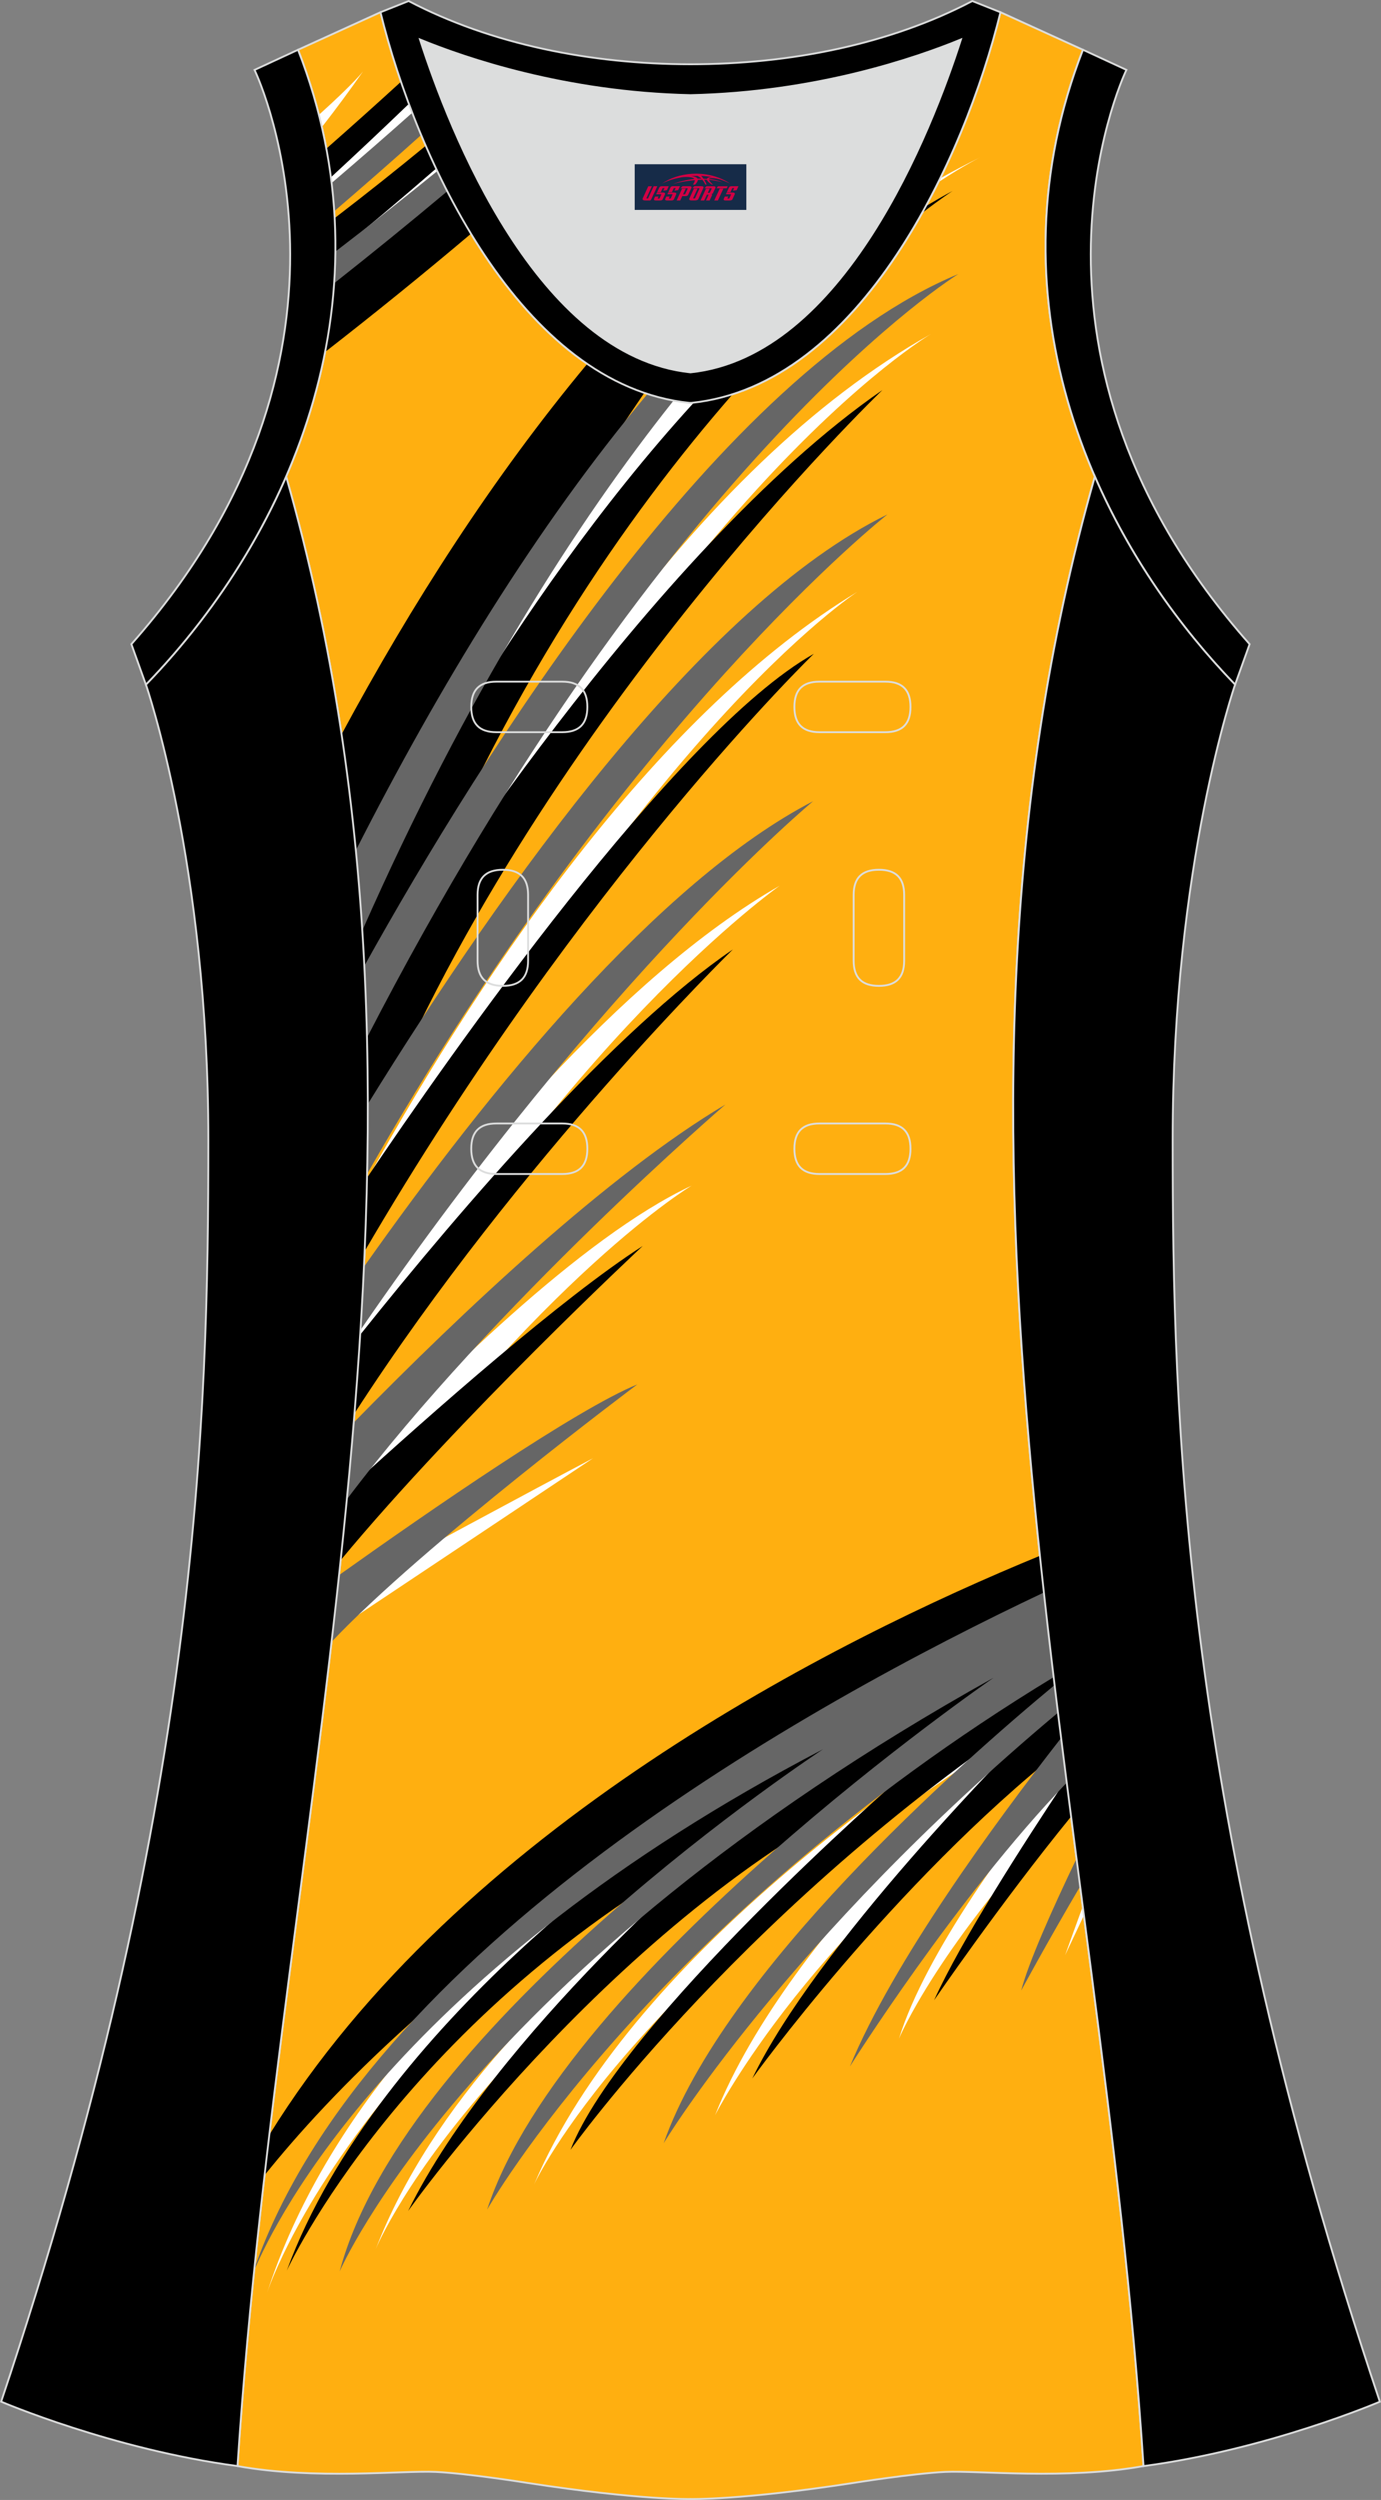 <?xml version="1.0" encoding="utf-8"?>
<!-- Generator: Adobe Illustrator 24.0.1, SVG Export Plug-In . SVG Version: 6.00 Build 0)  -->
<svg xmlns="http://www.w3.org/2000/svg" xmlns:xlink="http://www.w3.org/1999/xlink" version="1.1" id="图层_1" x="0px" y="0px" width="297.02px" height="537.6px" viewBox="0 0 296.89 537.36" enable-background="new 0 0 296.89 537.36" xml:space="preserve">
<rect x="0" y="0" width="296.89" height="537.36" fill="#808080" stroke="none"/>
<g>
	
		<path fill-rule="evenodd" clip-rule="evenodd" fill="#FFAF10" stroke="#DCDDDD" stroke-width="0.4" stroke-miterlimit="22.926" d="   M148.44,537.16c0,0,10.9,0.27,34.96-3.45c0,0,12.73-2.03,19.78-2.38c7.05-0.34,26.08,1.74,42.65-1.25   c-9.3-142.63-51.32-284.01-10.46-427.64c-11.93-27.52-15.14-59.43-2.56-91.74l-17.73-8.08C207.41,34,185.01,82.89,148.6,86.59   l-0.15-0.01l-0.15,0.01c-36.4-3.71-58.81-52.6-66.49-83.97L64.07,10.7c12.58,32.31,9.37,64.22-2.56,91.74   c40.86,143.63-1.16,285.01-10.46,427.64c16.56,3,35.6,0.91,42.65,1.25s19.78,2.38,19.78,2.38   C137.55,537.43,148.44,537.16,148.44,537.16z"/>
	<g>
		<g>
			<path fill-rule="evenodd" clip-rule="evenodd" fill="#FFFFFF" d="M224.72,345.04C179.07,365.38,82.13,416.5,57.4,492.88     c0,0,26.77-83.92,168.42-138.27C225.45,351.42,225.08,348.23,224.72,345.04L224.72,345.04z M226.03,356.38     c0.14,1.2,0.29,2.4,0.43,3.61C106.65,419.67,80.78,483.43,80.78,483.43C104.78,421.48,188.11,374.88,226.03,356.38L226.03,356.38     z M226.63,361.38c0.59,4.89,1.19,9.79,1.81,14.68c-53.83,37.01-74.72,78.62-74.72,78.62c16.01-40.51,67.41-83.91,67.41-83.91     c-85.35,52.84-106.32,98.8-106.32,98.8C135.45,420.86,197.05,379.2,226.63,361.38L226.63,361.38z M228.99,380.47     c0.33,2.63,0.67,5.25,1.01,7.88c-28.4,29.69-36.73,49.84-36.73,49.84C198.97,419.75,217.75,394.52,228.99,380.47L228.99,380.47z      M232.78,409.78c-1.5,4.11-2.84,7.78-3.8,10.48l4.05-8.57L232.78,409.78z"/>
			<path fill-rule="evenodd" clip-rule="evenodd" d="M223.57,334.41C179.81,352.38,98.66,392.87,57.89,458.9     c-0.34,2.89-0.68,5.78-1.02,8.67c13.98-17.44,41.11-45.57,88.37-75.26c0,0-63.89,42.11-83.59,95.76c0,0,25.14-55.08,94.31-92.56     c0,0-49.48,41.63-68.22,79.74c0,0,46.44-65.81,105.36-92.72c0,0-59.73,52.04-70.46,79.58c0,0,38.5-54.08,104.43-96.9     C225.84,354.96,224.65,344.69,223.57,334.41L223.57,334.41z M227.19,366.05c0.4,3.29,0.81,6.58,1.22,9.87     c-36.66,29.08-66.68,70.84-66.68,70.84C175.6,418.19,216.48,376.67,227.19,366.05L227.19,366.05z M229.24,382.45     c0.34,2.67,0.68,5.34,1.03,8.01c-15.09,18.5-29.46,39.49-29.46,39.49C206.58,417.22,219.94,396.4,229.24,382.45z"/>
			<path fill-rule="evenodd" clip-rule="evenodd" fill="#666666" d="M224.42,342.3C173.8,366.22,78.73,419.05,54.68,487.65     l-0.04,0.4c4.7-11.15,31.09-64.46,122.31-112.06c0,0-89.67,58.77-103.93,112.25c0,0,27.86-64.85,140.59-127.62     c0,0-92.23,63.41-108.89,114.33c0,0,34.98-61.7,121.79-114.45C225.79,354.43,225.09,348.36,224.42,342.3L224.42,342.3z      M226.72,362.2c0.24,1.98,0.48,3.96,0.72,5.94c-58.54,49.03-84.77,92.55-84.77,92.55C155.65,423.81,206.38,379.06,226.72,362.2     L226.72,362.2z M228.12,373.58c0.4,3.2,0.8,6.4,1.21,9.6c-23.93,24.91-46.62,61.01-46.62,61.01     C192.02,421.68,213.69,392.04,228.12,373.58L228.12,373.58z M231.44,399.48l0.78,5.98c-7.05,11.96-12.68,22.4-12.68,22.4     C221.1,421.87,226.08,410.67,231.44,399.48z"/>
		</g>
		<g>
			<path fill-rule="evenodd" clip-rule="evenodd" fill="#FFFFFF" d="M76.93,187.59c18.34-36.07,40.75-72.13,67.35-101.61     c1.32,0.26,2.66,0.47,4.03,0.61l0.15-0.01l0.15,0.01c0.37-0.04,0.73-0.09,1.09-0.13c-22.36,25.91-47.97,63.27-71.66,115.94     C77.73,197.47,77.36,192.53,76.93,187.59L76.93,187.59z M202.13,38.34c2.91-1.63,5.84-3.19,8.82-4.63c0,0-3.37,1.61-9.22,5.45     C201.86,38.88,201.99,38.61,202.13,38.34L202.13,38.34z M78.91,224.29c0.08,3.77,0.13,7.54,0.15,11.3     C140.14,106.81,200.19,71.76,200.19,71.76C148.9,100.54,107.84,164.88,78.91,224.29L78.91,224.29z M78.88,253.63     c-0.11,5.02-0.27,10.03-0.49,15.05c56.75-109.69,106-141.52,106-141.52C141.88,152.91,105.17,206.24,78.88,253.63L78.88,253.63z      M77.78,281.08c-0.39,6.81-0.86,13.62-1.39,20.43c43.43-77.54,91.23-111.13,91.23-111.13C133.09,210.1,98.26,252.96,77.78,281.08     L77.78,281.08z M75.06,316.99c18.41-19.75,49.82-51.04,73.66-62.16c0,0-31.83,18.88-75.31,78.86     C73.99,328.13,74.54,322.56,75.06,316.99L75.06,316.99z M72.4,343.03c-0.29,2.58-0.58,5.16-0.88,7.74l55.99-37.34     C114.99,320.02,86.86,335.21,72.4,343.03z"/>
			<path fill-rule="evenodd" clip-rule="evenodd" d="M73.42,157.86c15.03-27.92,32.56-55.3,52.83-79.65     c3.86,2.63,7.95,4.75,12.27,6.23c-17.37,25.32-36.93,58.48-56.58,101.06c0,0,26.28-54.1,67.23-98.97     c2.87-0.33,5.66-0.94,8.35-1.81c-22.74,26.03-49.5,64.43-70.26,117.22c0,0,52.23-83.47,102.44-118.1     c0,0-75.65,72.58-110.68,161.43C79.33,216.19,77.79,187.06,73.42,157.86L73.42,157.86z M199.04,44.31     c1.9-1.13,3.82-2.23,5.75-3.27c0,0-2.4,1.55-6.57,4.75C198.5,45.3,198.77,44.81,199.04,44.31L199.04,44.31z M78.89,253.18     c-0.11,5.27-0.28,10.53-0.51,15.79c46.93-80.42,96.58-128.44,96.58-128.44C145.08,157.38,95.83,228.02,78.89,253.18L78.89,253.18     z M77.42,286.92c-0.36,5.64-0.77,11.27-1.22,16.9c35.59-55.06,81.35-99.74,81.35-99.74C132.18,221.38,99.91,258.77,77.42,286.92     L77.42,286.92z M74.76,320.15c18.14-16.54,46.19-41.28,63.41-52.33c0,0-39.48,36.83-64.94,67.55     C73.77,330.29,74.28,325.22,74.76,320.15z"/>
			<path fill-rule="evenodd" clip-rule="evenodd" fill="#666666" d="M76.49,182.8c17.85-35.11,38.83-69.67,62.71-98.13     c1.83,0.59,3.7,1.08,5.61,1.43c-20.79,26.12-44.42,62.94-66.94,113.96C77.51,194.3,77.05,188.55,76.49,182.8L76.49,182.8z      M206.51,28.62c0.14-0.07,0.27-0.14,0.41-0.21C206.92,28.41,206.77,28.49,206.51,28.62L206.51,28.62L206.51,28.62z M78.31,207.65     c0.26,5.13,0.45,10.27,0.58,15.4C143.85,97.05,206.03,58.9,206.03,58.9C154.81,80.13,103.39,162.54,78.31,207.65L78.31,207.65z      M79.06,237.33c0.01,5.01-0.05,10.02-0.15,15.03c55.75-97.79,111.88-141.79,111.88-141.79     C151.16,129.91,108.06,190.38,79.06,237.33L79.06,237.33z M78.23,272.31c-0.21,4.53-0.46,9.05-0.74,13.58     c52.82-76.81,97.31-113.67,97.31-113.67C141.55,189.42,104.95,234.42,78.23,272.31L78.23,272.31z M76.04,305.78     c23.48-23.98,54.75-53.43,79.9-68.36c0,0-49.67,42.78-81.39,84.89C75.09,316.8,75.58,311.29,76.04,305.78L76.04,305.78z      M72.88,338.57c-0.52,4.79-1.06,9.57-1.61,14.36c19.72-20.91,65.75-55.36,65.75-55.36C123.85,302.94,92.35,324.71,72.88,338.57z"/>
		</g>
		<g>
			<path fill-rule="evenodd" clip-rule="evenodd" fill="#FFFFFF" d="M72,57.97c7.74-6.24,15.43-12.63,23.01-19.16     c-0.62-1.25-1.21-2.5-1.8-3.76C86.52,40.67,79.5,46.4,72.1,52.24C72.12,54.16,72.08,56.07,72,57.97L72,57.97z M71.34,39.79     c-0.16-1.41-0.35-2.82-0.57-4.23c5.87-4.98,11.43-9.81,16.68-14.48c0.41,1.13,0.84,2.28,1.29,3.42     C83.03,29.67,77.23,34.77,71.34,39.79L71.34,39.79z M69.2,27.31c3.05-3.92,6.01-7.91,8.85-11.97c0,0-1.95,2.55-9.49,9.34     C68.78,25.56,68.99,26.43,69.2,27.31z"/>
			<path fill-rule="evenodd" clip-rule="evenodd" d="M69.89,75.66c10.53-8.19,21.01-16.67,31.37-25.43     c-2.17-3.58-4.19-7.28-6.05-11.03c-7.35,5.73-15.06,11.61-23.16,17.62C71.83,63.21,71.09,69.5,69.89,75.66L69.89,75.66z      M72.1,54.5c0.03-2.52-0.02-5.06-0.15-7.62c6.81-5.22,13.34-10.42,19.59-15.56c0.71,1.64,1.45,3.27,2.22,4.9     C86.14,42.85,78.84,48.98,72.1,54.5L72.1,54.5z M71.14,38.11c5.45-5.03,11.08-10.33,16.77-15.8c-0.6-1.6-1.16-3.18-1.7-4.75     c-5.14,4.7-10.5,9.51-16.05,14.39C70.55,34.01,70.87,36.06,71.14,38.11z"/>
			<path fill-rule="evenodd" clip-rule="evenodd" fill="#666666" d="M71.83,60.89c8.21-6.48,16.34-13.08,24.33-19.79     c-0.74-1.44-1.45-2.88-2.15-4.33c-6.93,5.64-14.23,11.43-21.92,17.32C72.08,56.37,71.99,58.64,71.83,60.89L71.83,60.89z      M71.86,45.4c-0.13-2.02-0.32-4.04-0.56-6.07c6.06-5.18,11.85-10.22,17.34-15.11c0.61,1.59,1.25,3.18,1.92,4.78     C84.32,34.6,78.06,40.08,71.86,45.4z"/>
		</g>
	</g>
	<path fill-rule="evenodd" clip-rule="evenodd" stroke="#DCDDDD" stroke-width="0.4" stroke-miterlimit="22.926" d="   M232.82,10.7c-20.3,52.11,0.51,103.2,32.7,136.46l3.12-8.7c-54.49-61.51-27.73-120.93-26.48-123.44L232.82,10.7z"/>
	<path fill-rule="evenodd" clip-rule="evenodd" fill="#DCDDDD" d="M90.29,8.48c6.35,19.72,25.19,68.1,58.15,71.56   c32.97-3.46,51.81-51.85,58.15-71.56c-9.72,3.99-31.19,11.38-58.15,11.97C121.47,19.86,100,12.48,90.29,8.48z"/>
	<path fill-rule="evenodd" clip-rule="evenodd" stroke="#DCDDDD" stroke-width="0.4" stroke-miterlimit="22.926" d="M81.8,2.63   c7.69,31.38,30.09,80.26,66.49,83.97c0.05,0,0.1-0.01,0.15-0.01c0.05,0,0.1,0.01,0.15,0.01c36.4-3.71,58.8-52.6,66.49-83.97   l-6.05-2.41c-17.67,9.28-39.08,13.59-60.59,13.59c-21.51-0.01-42.92-4.32-60.59-13.59L81.8,2.63L81.8,2.63L81.8,2.63z    M148.44,80.04c-32.97-3.46-51.81-51.85-58.15-71.56c9.72,3.99,31.19,11.38,58.15,11.97c26.97-0.59,48.44-7.98,58.15-11.97   C200.25,28.2,181.41,76.58,148.44,80.04z"/>
	<path fill-rule="evenodd" clip-rule="evenodd" stroke="#DCDDDD" stroke-width="0.4" stroke-miterlimit="22.926" d="   M31.37,147.14c0,0,13.42,38.66,13.42,97.93c0,59.26-1.97,144.13-44.54,271.16c0,0,24.01,10.29,50.81,13.84   c9.3-142.64,51.32-284.01,10.46-427.64C54.19,119.3,43.61,134.51,31.37,147.14z"/>
	<path fill-rule="evenodd" clip-rule="evenodd" stroke="#DCDDDD" stroke-width="0.4" stroke-miterlimit="22.926" d="   M265.52,147.15c0,0-13.42,38.66-13.42,97.93c0,59.26,1.97,144.13,44.54,271.16c0,0-24.01,10.29-50.8,13.84   c-9.3-142.63-51.32-284.01-10.46-427.64C242.69,119.3,253.29,134.51,265.52,147.15z"/>
	<path fill-rule="evenodd" clip-rule="evenodd" stroke="#DCDDDD" stroke-width="0.4" stroke-miterlimit="22.926" d="M64.07,10.7   c20.3,52.11-0.51,103.2-32.7,136.46l-3.12-8.7C82.73,76.95,55.97,17.53,54.72,15.03L64.07,10.7z"/>
	
	<g>
		<path fill="none" stroke="#DCDDDD" stroke-width="0.4" stroke-miterlimit="22.926" d="M176.18,146.52c-3.64,0-5.4,1.77-5.4,5.43    c0,3.65,1.77,5.43,5.4,5.43h14.16c3.64,0,5.4-1.78,5.4-5.43s-1.77-5.43-5.4-5.43H176.18z"/>
		<path fill="none" stroke="#DCDDDD" stroke-width="0.4" stroke-miterlimit="22.926" d="M106.71,146.52c-3.64,0-5.4,1.77-5.4,5.43    c0,3.65,1.77,5.43,5.4,5.43h14.16c3.64,0,5.4-1.78,5.4-5.43s-1.77-5.43-5.4-5.43H106.71z"/>
		<path fill="none" stroke="#DCDDDD" stroke-width="0.4" stroke-miterlimit="22.926" d="M176.18,241.49c-3.64,0-5.4,1.78-5.4,5.43    s1.77,5.43,5.4,5.43h14.16c3.64,0,5.4-1.78,5.4-5.43s-1.77-5.43-5.4-5.43H176.18z"/>
		<path fill="none" stroke="#DCDDDD" stroke-width="0.4" stroke-miterlimit="22.926" d="M106.71,241.49c-3.64,0-5.4,1.78-5.4,5.43    s1.77,5.43,5.4,5.43h14.16c3.64,0,5.4-1.78,5.4-5.43s-1.77-5.43-5.4-5.43H106.71z"/>
		<path fill="none" stroke="#DCDDDD" stroke-width="0.4" stroke-miterlimit="22.926" d="M102.67,206.51c0,3.64,1.77,5.4,5.43,5.4    c3.65,0,5.43-1.77,5.43-5.4v-14.16c0-3.64-1.78-5.4-5.43-5.4s-5.43,1.77-5.43,5.4V206.51z"/>
		<path fill="none" stroke="#DCDDDD" stroke-width="0.4" stroke-miterlimit="22.926" d="M194.38,192.35c0-3.64-1.78-5.4-5.43-5.4    s-5.43,1.77-5.43,5.4v14.16c0,3.64,1.78,5.4,5.43,5.4s5.43-1.77,5.43-5.4V192.35z"/>
	</g>
</g>
<g id="tag_logo">
	<rect y="35.3" fill="#162B48" width="24" height="9.818" x="136.45"/>
	<g>
		<path fill="#D30044" d="M152.41,38.49l0.005-0.011c0.131-0.311,1.085-0.262,2.351,0.071c0.715,0.24,1.44,0.54,2.193,0.9    c-0.218-0.147-0.447-0.289-0.682-0.42l0.011,0.005l-0.011-0.005c-1.478-0.845-3.218-1.418-5.1-1.62    c-1.282-0.115-1.658-0.082-2.411-0.055c-2.449,0.142-4.68,0.905-6.458,2.095c1.26-0.638,2.722-1.075,4.195-1.336    c1.467-0.18,2.476-0.033,2.771,0.344c-1.691,0.175-3.469,0.633-4.555,1.075c1.156-0.338,2.967-0.665,4.647-0.813    c0.016,0.251-0.115,0.567-0.415,0.96h0.475c0.376-0.382,0.584-0.725,0.595-1.004c0.333-0.022,0.66-0.033,0.971-0.033    C151.24,38.93,151.45,39.28,151.65,39.67h0.262c-0.125-0.344-0.295-0.687-0.518-1.036c0.207,0,0.393,0.005,0.567,0.011    c0.104,0.267,0.496,0.66,1.058,1.025h0.245c-0.442-0.365-0.753-0.753-0.835-1.004c1.047,0.065,1.696,0.224,2.885,0.513    C154.23,38.75,153.49,38.58,152.41,38.49z M149.97,38.4c-0.164-0.295-0.655-0.485-1.402-0.551    c0.464-0.033,0.922-0.055,1.364-0.055c0.311,0.147,0.589,0.344,0.84,0.589C150.51,38.38,150.24,38.39,149.97,38.4z M151.95,38.45c-0.224-0.016-0.458-0.027-0.715-0.044c-0.147-0.202-0.311-0.398-0.502-0.6c0.082,0,0.164,0.005,0.24,0.011    c0.72,0.033,1.429,0.125,2.138,0.273C152.44,38.05,152.06,38.21,151.95,38.45z"/>
		<path fill="#D30044" d="M139.37,40.03L138.2,42.58C138.02,42.95,138.29,43.09,138.77,43.09l0.873,0.005    c0.115,0,0.251-0.049,0.327-0.175l1.342-2.891H140.53L139.31,42.66H139.14c-0.147,0-0.185-0.033-0.147-0.125l1.156-2.504H139.37L139.37,40.03z M141.23,41.38h1.271c0.36,0,0.584,0.125,0.442,0.425L142.47,42.84C142.37,43.06,142.1,43.09,141.87,43.09H140.95c-0.267,0-0.442-0.136-0.349-0.333l0.235-0.513h0.742L141.4,42.62C141.38,42.67,141.42,42.68,141.48,42.68h0.18    c0.082,0,0.125-0.016,0.147-0.071l0.376-0.813c0.011-0.022,0.011-0.044-0.055-0.044H141.06L141.23,41.38L141.23,41.38z M142.05,41.31h-0.78l0.475-1.025c0.098-0.218,0.338-0.256,0.578-0.256H143.77L143.38,40.87L142.6,40.99l0.262-0.562H142.57c-0.082,0-0.12,0.016-0.147,0.071L142.05,41.31L142.05,41.31z M143.64,41.38L143.47,41.75h1.069c0.06,0,0.06,0.016,0.049,0.044    L144.21,42.61C144.19,42.66,144.15,42.68,144.07,42.68H143.89c-0.055,0-0.104-0.011-0.082-0.06l0.175-0.376H143.24L143.01,42.76C142.91,42.95,143.09,43.09,143.36,43.09h0.916c0.24,0,0.502-0.033,0.605-0.251l0.475-1.031c0.142-0.3-0.082-0.425-0.442-0.425H143.64L143.64,41.38z M144.45,41.31l0.371-0.818c0.022-0.055,0.06-0.071,0.147-0.071h0.295L145,40.98l0.791-0.115l0.387-0.845H144.73c-0.24,0-0.48,0.038-0.578,0.256L143.68,41.31L144.45,41.31L144.45,41.31z M146.85,41.77h0.278c0.087,0,0.153-0.022,0.202-0.115    l0.496-1.075c0.033-0.076-0.011-0.12-0.125-0.12H146.3l0.431-0.431h1.522c0.355,0,0.485,0.153,0.393,0.355l-0.676,1.445    c-0.06,0.125-0.175,0.333-0.644,0.327l-0.649-0.005L146.24,43.09H145.46l1.178-2.558h0.785L146.85,41.77L146.85,41.77z     M149.44,42.58c-0.022,0.049-0.06,0.076-0.142,0.076h-0.191c-0.082,0-0.109-0.027-0.082-0.076l0.944-2.051h-0.785l-0.987,2.138    c-0.125,0.273,0.115,0.415,0.453,0.415h0.72c0.327,0,0.649-0.071,0.769-0.322l1.085-2.384c0.093-0.202-0.06-0.355-0.415-0.355    h-1.533l-0.431,0.431h1.38c0.115,0,0.164,0.033,0.131,0.104L149.44,42.58L149.44,42.58z M152.16,41.45h0.278    c0.087,0,0.158-0.022,0.202-0.115l0.344-0.753c0.033-0.076-0.011-0.12-0.125-0.12h-1.402l0.425-0.431h1.527    c0.355,0,0.485,0.153,0.393,0.355l-0.529,1.124c-0.044,0.093-0.147,0.18-0.393,0.18c0.224,0.011,0.256,0.158,0.175,0.327    l-0.496,1.075h-0.785l0.54-1.167c0.022-0.055-0.005-0.087-0.104-0.087h-0.235L151.39,43.09h-0.785l1.178-2.558h0.785L152.16,41.45L152.16,41.45z M154.73,40.54L153.55,43.09h0.785l1.184-2.558H154.73L154.73,40.54z M156.24,40.47l0.202-0.431h-2.1l-0.295,0.431    H156.24L156.24,40.47z M156.22,41.38h1.271c0.36,0,0.584,0.125,0.442,0.425l-0.475,1.031c-0.104,0.218-0.371,0.251-0.605,0.251    h-0.916c-0.267,0-0.442-0.136-0.349-0.333l0.235-0.513h0.742L156.39,42.62c-0.022,0.049,0.022,0.06,0.082,0.06h0.18    c0.082,0,0.125-0.016,0.147-0.071l0.376-0.813c0.011-0.022,0.011-0.044-0.049-0.044h-1.069L156.22,41.38L156.22,41.38z     M157.03,41.31H156.25l0.475-1.025c0.098-0.218,0.338-0.256,0.578-0.256h1.451l-0.387,0.845l-0.791,0.115l0.262-0.562h-0.295    c-0.082,0-0.12,0.016-0.147,0.071L157.03,41.31z"/>
	</g>
</g>
</svg>
